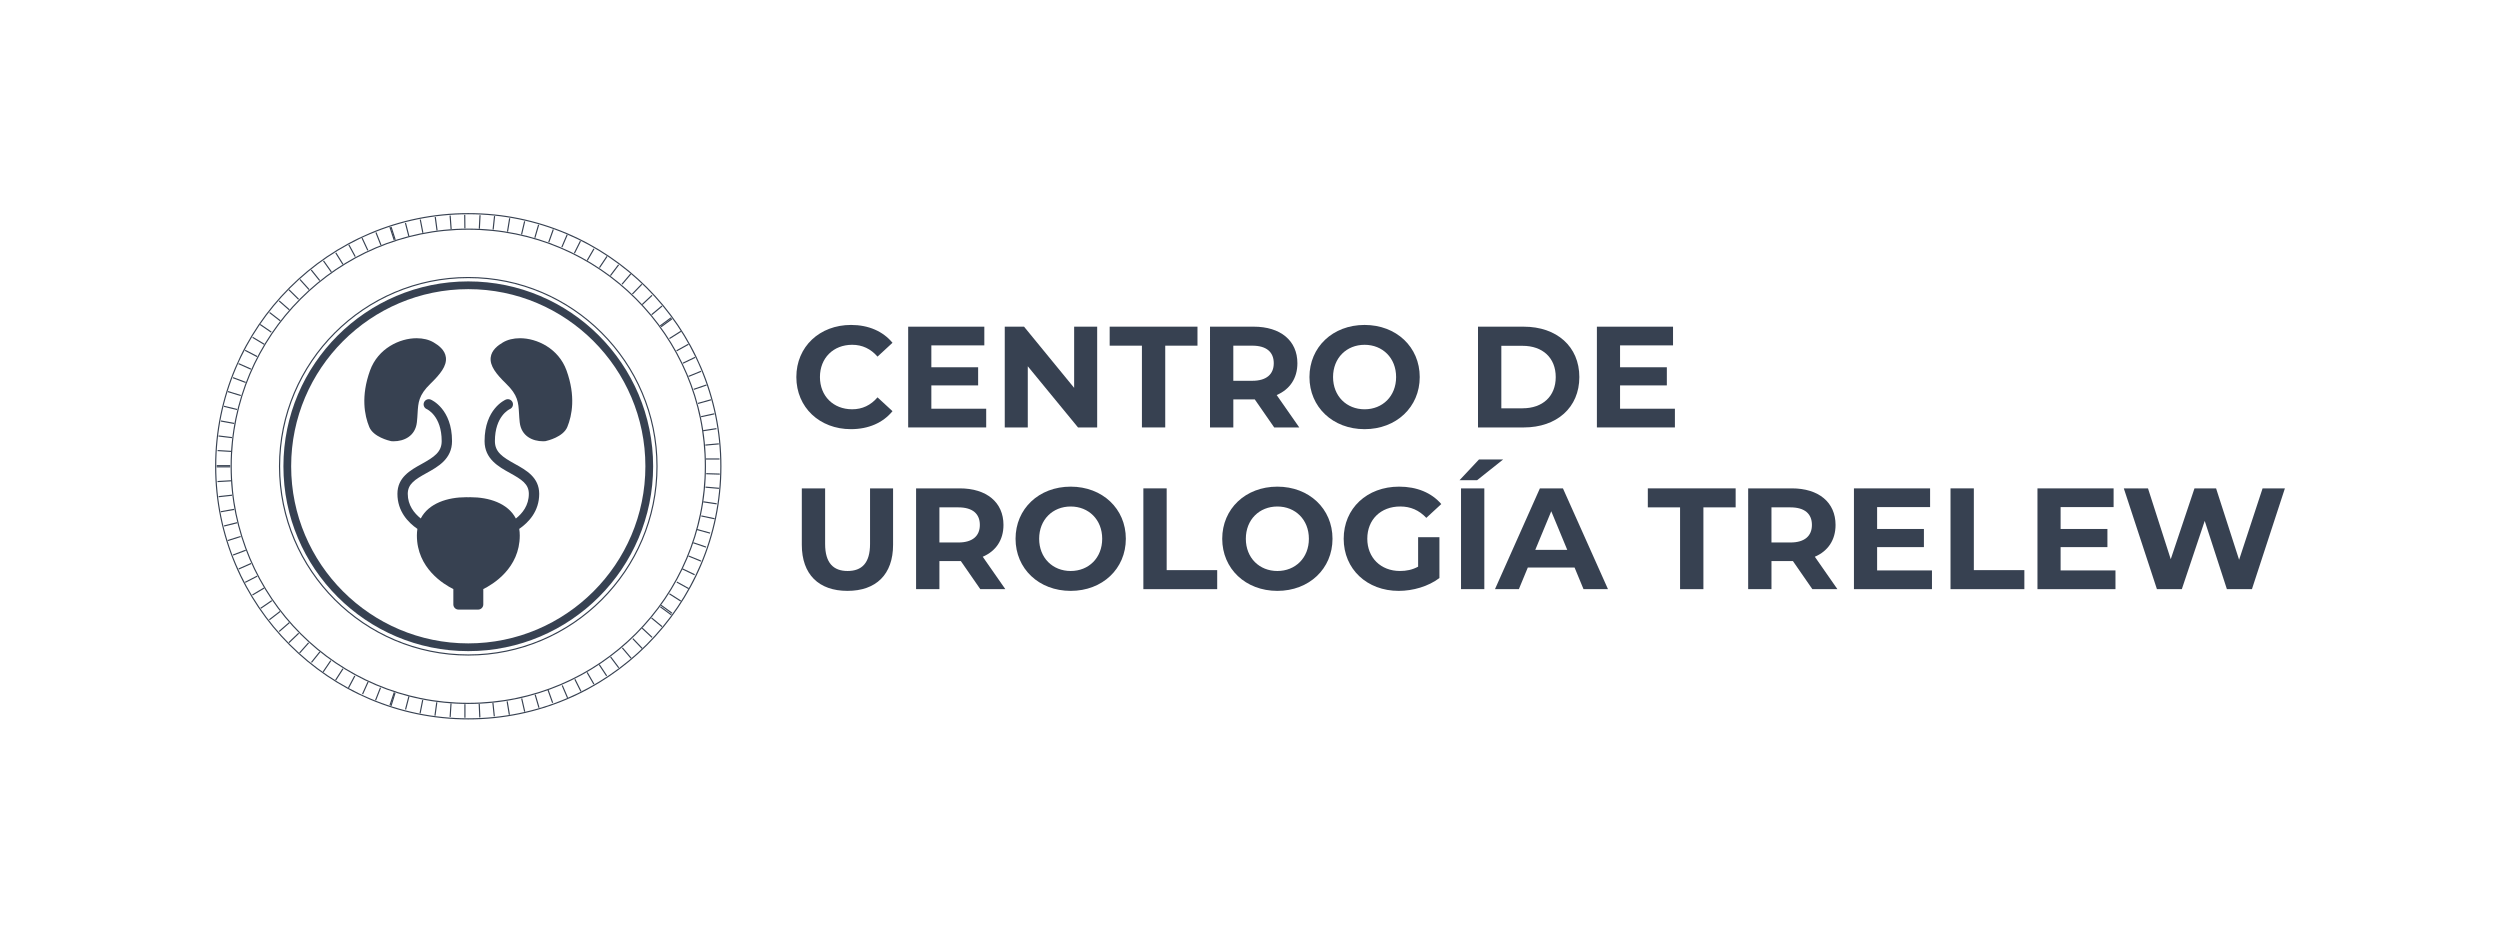 <?xml version="1.0" encoding="utf-8"?>
<!-- Generator: Adobe Illustrator 16.0.0, SVG Export Plug-In . SVG Version: 6.00 Build 0)  -->
<!DOCTYPE svg PUBLIC "-//W3C//DTD SVG 1.1//EN" "http://www.w3.org/Graphics/SVG/1.1/DTD/svg11.dtd">
<svg version="1.1" id="Capa_1" xmlns="http://www.w3.org/2000/svg" xmlns:xlink="http://www.w3.org/1999/xlink" x="0px" y="0px"
	 width="325.861px" height="121.551px" viewBox="0 0 325.861 121.551" enable-background="new 0 0 325.861 121.551"
	 xml:space="preserve">
<g>
	<path fill="#374151" d="M61.037,85.451c-13.604,0-24.676-11.068-24.676-24.675c0-13.605,11.07-24.675,24.676-24.675
		c13.606,0,24.675,11.07,24.675,24.675C85.712,74.383,74.643,85.451,61.037,85.451 M61.037,36.252
		c-13.522,0-24.522,11.001-24.522,24.524c0,13.522,11,24.522,24.522,24.522s24.524-11,24.524-24.522
		C85.561,47.251,74.56,36.252,61.037,36.252"/>
	<path fill="#374151" d="M61.037,91.759c-17.084,0-30.98-13.899-30.98-30.984c0-17.082,13.896-30.981,30.98-30.981
		c17.083,0,30.981,13.899,30.981,30.981C92.019,77.859,78.12,91.759,61.037,91.759 M61.037,29.945c-17,0-30.83,13.83-30.83,30.83
		c0,17.002,13.831,30.831,30.83,30.831s30.829-13.828,30.829-30.831C91.866,43.775,78.037,29.945,61.037,29.945"/>
	<path fill="#374151" d="M61.037,93.775c-18.196,0-32.999-14.805-32.999-33c0-18.197,14.803-33,32.999-33c18.197,0,33,14.804,33,33
		C94.038,78.973,79.234,93.775,61.037,93.775 M61.037,27.926c-18.113,0-32.849,14.736-32.849,32.85
		c0,18.115,14.735,32.85,32.849,32.85c18.112,0,32.848-14.735,32.848-32.85C93.885,42.662,79.15,27.926,61.037,27.926"/>
	<rect x="28.243" y="60.623" fill="#374151" width="1.767" height="0.151"/>
	
		<rect x="28.339" y="58.727" transform="matrix(0.998 0.061 -0.061 0.998 3.668 -1.684)" fill="#374151" width="1.764" height="0.15"/>
	
		<rect x="28.494" y="56.83" transform="matrix(0.993 0.121 -0.121 0.993 7.075 -3.127)" fill="#374151" width="1.766" height="0.151"/>
	
		<rect x="28.778" y="54.947" transform="matrix(0.984 0.179 -0.179 0.984 10.323 -4.419)" fill="#374151" width="1.766" height="0.153"/>
	
		<rect x="29.192" y="53.098" transform="matrix(0.971 0.238 -0.238 0.971 13.494 -5.623)" fill="#374151" width="1.765" height="0.15"/>
	
		<rect x="29.66" y="51.252" transform="matrix(0.955 0.295 -0.295 0.955 16.516 -6.73)" fill="#374151" width="1.766" height="0.15"/>
	
		<rect x="30.31" y="49.462" transform="matrix(0.936 0.352 -0.352 0.936 19.436 -7.81)" fill="#374151" width="1.764" height="0.152"/>
	
		<rect x="31.023" y="47.702" transform="matrix(0.913 0.407 -0.407 0.913 22.218 -8.851)" fill="#374151" width="1.765" height="0.153"/>
	
		<rect x="31.854" y="45.99" transform="matrix(0.887 0.462 -0.462 0.887 24.984 -9.913)" fill="#374151" width="1.766" height="0.153"/>
	
		<rect x="32.792" y="44.339" transform="matrix(0.858 0.514 -0.514 0.858 27.621 -10.993)" fill="#374151" width="1.766" height="0.151"/>
	
		<rect x="33.787" y="42.718" transform="matrix(0.825 0.565 -0.565 0.825 30.208 -12.101)" fill="#374151" width="1.766" height="0.151"/>
	
		<rect x="34.935" y="41.197" transform="matrix(0.791 0.612 -0.612 0.791 32.765 -13.29)" fill="#374151" width="1.767" height="0.15"/>
	
		<rect x="36.139" y="39.731" transform="matrix(0.753 0.658 -0.658 0.753 35.364 -14.53)" fill="#374151" width="1.766" height="0.151"/>
	
		<rect x="37.417" y="38.32" transform="matrix(0.712 0.702 -0.702 0.712 37.975 -15.835)" fill="#374151" width="1.765" height="0.15"/>
	
		<rect x="38.802" y="37.023" transform="matrix(0.67 0.742 -0.742 0.67 40.628 -17.218)" fill="#374151" width="1.766" height="0.151"/>
	
		<rect x="40.244" y="35.786" transform="matrix(0.625 0.781 -0.781 0.625 43.424 -18.656)" fill="#374151" width="1.764" height="0.152"/>
	
		<rect x="41.764" y="34.649" transform="matrix(0.578 0.816 -0.816 0.578 46.363 -20.146)" fill="#374151" width="1.767" height="0.151"/>
	
		<rect x="43.353" y="33.597" transform="matrix(0.528 0.85 -0.85 0.528 49.501 -21.671)" fill="#374151" width="1.766" height="0.151"/>
	
		<rect x="44.98" y="32.618" transform="matrix(0.476 0.879 -0.879 0.476 52.787 -23.203)" fill="#374151" width="1.767" height="0.15"/>
	
		<rect x="46.699" y="31.794" transform="matrix(0.422 0.906 -0.906 0.422 56.364 -24.723)" fill="#374151" width="1.766" height="0.15"/>
	
		<rect x="48.436" y="31.031" transform="matrix(0.368 0.93 -0.93 0.368 60.107 -26.196)" fill="#374151" width="1.766" height="0.151"/>
	
		<rect x="50.222" y="30.38" transform="matrix(0.311 0.95 -0.95 0.311 64.142 -27.591)" fill="#374151" width="1.766" height="0.152"/>
	
		<rect x="50.373" y="30.333" transform="matrix(0.307 0.952 -0.952 0.307 64.456 -27.708)" fill="#374151" width="1.765" height="0.153"/>
	
		<rect x="52.199" y="29.815" transform="matrix(0.249 0.969 -0.969 0.249 68.816 -28.961)" fill="#374151" width="1.765" height="0.152"/>
	
		<rect x="54.052" y="29.388" transform="matrix(0.19 0.982 -0.982 0.19 73.444 -30.063)" fill="#374151" width="1.766" height="0.15"/>
	
		<rect x="55.931" y="29.092" transform="matrix(0.132 0.991 -0.991 0.132 78.257 -30.989)" fill="#374151" width="1.767" height="0.152"/>
	
		<rect x="57.82" y="28.9" transform="matrix(0.074 0.997 -0.997 0.074 83.281 -31.7)" fill="#374151" width="1.766" height="0.152"/>
	
		<rect x="59.714" y="28.807" transform="matrix(0.012 1 -1 0.012 88.74 -32.063)" fill="#374151" width="1.767" height="0.149"/>
	
		<rect x="62.421" y="28.052" transform="matrix(0.999 0.051 -0.051 0.999 1.564 -3.163)" fill="#374151" width="0.153" height="1.766"/>
	
		<rect x="64.323" y="28.162" transform="matrix(0.994 0.106 -0.106 0.994 3.436 -6.654)" fill="#374151" width="0.152" height="1.766"/>
	
		<rect x="66.205" y="28.453" transform="matrix(0.987 0.161 -0.161 0.987 5.598 -10.305)" fill="#374151" width="0.151" height="1.766"/>
	
		<rect x="68.074" y="28.799" transform="matrix(0.974 0.229 -0.229 0.974 8.602 -14.809)" fill="#374151" width="0.151" height="1.765"/>
	
		<rect x="69.905" y="29.272" transform="matrix(0.96 0.279 -0.279 0.96 11.192 -18.327)" fill="#374151" width="0.151" height="1.766"/>
	
		<rect x="71.717" y="29.874" transform="matrix(0.942 0.336 -0.336 0.942 14.527 -22.355)" fill="#374151" width="0.152" height="1.766"/>
	
		<rect x="73.498" y="30.539" transform="matrix(0.919 0.394 -0.394 0.919 18.351 -26.465)" fill="#374151" width="0.15" height="1.767"/>
	
		<rect x="75.211" y="31.364" transform="matrix(0.894 0.447 -0.447 0.894 22.37 -30.264)" fill="#374151" width="0.151" height="1.768"/>
	
		<rect x="76.888" y="32.27" transform="matrix(0.866 0.501 -0.501 0.866 26.938 -34.078)" fill="#374151" width="0.151" height="1.765"/>
	
		<rect x="78.524" y="33.245" transform="matrix(0.831 0.557 -0.557 0.831 32.324 -37.992)" fill="#374151" width="0.152" height="1.765"/>
	
		<rect x="80.059" y="34.356" transform="matrix(0.798 0.602 -0.602 0.798 37.367 -41.144)" fill="#374151" width="0.152" height="1.767"/>
	
		<rect x="81.545" y="35.53" transform="matrix(0.763 0.646 -0.646 0.763 42.895 -44.136)" fill="#374151" width="0.151" height="1.766"/>
	
		<rect x="82.961" y="36.806" transform="matrix(0.72 0.694 -0.694 0.72 49.41 -47.074)" fill="#374151" width="0.151" height="1.766"/>
	
		<rect x="84.285" y="38.172" transform="matrix(0.684 0.73 -0.73 0.684 55.154 -49.2)" fill="#374151" width="0.15" height="1.765"/>
	
		<rect x="85.563" y="39.576" transform="matrix(0.639 0.769 -0.769 0.639 62.008 -51.261)" fill="#374151" width="0.154" height="1.765"/>
	
		<rect x="86.706" y="41.101" transform="matrix(0.594 0.804 -0.804 0.594 68.973 -52.761)" fill="#374151" width="0.151" height="1.767"/>
	
		<rect x="86.8" y="41.218" transform="matrix(0.59 0.807 -0.807 0.59 69.6 -52.88)" fill="#374151" width="0.151" height="1.766"/>
	
		<rect x="87.876" y="42.788" transform="matrix(0.533 0.846 -0.846 0.533 78.075 -54.029)" fill="#374151" width="0.154" height="1.765"/>
	
		<rect x="88.848" y="44.413" transform="matrix(0.486 0.874 -0.874 0.486 85.334 -54.435)" fill="#374151" width="0.151" height="1.766"/>
	
		<rect x="89.72" y="46.108" transform="matrix(0.433 0.901 -0.901 0.433 93.278 -54.297)" fill="#374151" width="0.151" height="1.766"/>
	
		<rect x="90.509" y="47.833" transform="matrix(0.378 0.926 -0.926 0.378 101.431 -53.564)" fill="#374151" width="0.15" height="1.765"/>
	
		<rect x="91.16" y="49.619" transform="matrix(0.323 0.946 -0.946 0.323 109.561 -52.155)" fill="#374151" width="0.151" height="1.766"/>
	
		<rect x="91.719" y="51.444" transform="matrix(0.27 0.963 -0.963 0.27 117.433 -50.178)" fill="#374151" width="0.152" height="1.766"/>
	
		<rect x="92.176" y="53.274" transform="matrix(0.212 0.977 -0.977 0.212 125.605 -47.485)" fill="#374151" width="0.152" height="1.767"/>
	
		<rect x="92.482" y="55.15" transform="matrix(0.154 0.988 -0.988 0.154 133.62 -44.069)" fill="#374151" width="0.152" height="1.766"/>
	
		<rect x="92.735" y="57.045" transform="matrix(0.09 0.996 -0.996 0.09 142.155 -39.718)" fill="#374151" width="0.152" height="1.766"/>
	<rect x="92.021" y="59.75" fill="#374151" width="1.766" height="0.15"/>
	
		<rect x="92.02" y="61.651" transform="matrix(1 0.03 -0.03 1 1.883 -2.744)" fill="#374151" width="1.767" height="0.15"/>
	
		<rect x="91.931" y="63.543" transform="matrix(0.996 0.088 -0.088 0.996 5.99 -7.959)" fill="#374151" width="1.767" height="0.151"/>
	
		<rect x="91.688" y="65.43" transform="matrix(0.989 0.148 -0.148 0.989 10.684 -12.947)" fill="#374151" width="1.766" height="0.153"/>
	
		<rect x="91.38" y="67.302" transform="matrix(0.979 0.206 -0.206 0.979 15.831 -17.536)" fill="#374151" width="1.766" height="0.151"/>
	
		<rect x="90.892" y="69.158" transform="matrix(0.964 0.265 -0.265 0.964 21.578 -21.807)" fill="#374151" width="1.765" height="0.15"/>
	
		<rect x="90.362" y="70.971" transform="matrix(0.946 0.323 -0.323 0.946 27.823 -25.654)" fill="#374151" width="1.766" height="0.149"/>
	
		<rect x="89.701" y="72.764" transform="matrix(0.925 0.379 -0.379 0.925 34.376 -28.903)" fill="#374151" width="1.765" height="0.149"/>
	
		<rect x="88.899" y="74.484" transform="matrix(0.901 0.433 -0.433 0.901 41.135 -31.522)" fill="#374151" width="1.764" height="0.152"/>
	
		<rect x="88.058" y="76.188" transform="matrix(0.875 0.485 -0.485 0.875 48.159 -33.57)" fill="#374151" width="1.766" height="0.15"/>
	
		<rect x="87.059" y="77.805" transform="matrix(0.843 0.538 -0.538 0.843 55.762 -35.095)" fill="#374151" width="1.765" height="0.151"/>
	
		<rect x="86.003" y="79.391" transform="matrix(0.809 0.587 -0.587 0.809 63.232 -35.879)" fill="#374151" width="1.768" height="0.15"/>
	
		<rect x="85.909" y="79.508" transform="matrix(0.807 0.591 -0.591 0.807 63.779 -35.902)" fill="#374151" width="1.767" height="0.15"/>
	
		<rect x="84.763" y="81.021" transform="matrix(0.771 0.637 -0.637 0.771 71.237 -35.968)" fill="#374151" width="1.765" height="0.152"/>
	
		<rect x="83.487" y="82.428" transform="matrix(0.731 0.682 -0.682 0.731 78.94 -35.376)" fill="#374151" width="1.764" height="0.152"/>
	
		<rect x="82.143" y="83.786" transform="matrix(0.69 0.724 -0.724 0.69 86.522 -34.096)" fill="#374151" width="1.768" height="0.153"/>
	
		<rect x="80.741" y="85.068" transform="matrix(0.646 0.763 -0.763 0.646 93.924 -32.162)" fill="#374151" width="1.766" height="0.15"/>
	
		<rect x="79.248" y="86.237" transform="matrix(0.599 0.801 -0.801 0.599 101.255 -29.552)" fill="#374151" width="1.766" height="0.149"/>
	
		<rect x="77.711" y="87.332" transform="matrix(0.551 0.834 -0.834 0.551 108.179 -26.353)" fill="#374151" width="1.764" height="0.152"/>
	
		<rect x="76.075" y="88.328" transform="matrix(0.5 0.866 -0.866 0.5 115.045 -22.443)" fill="#374151" width="1.766" height="0.15"/>
	
		<rect x="74.398" y="89.233" transform="matrix(0.448 0.894 -0.894 0.448 121.442 -17.988)" fill="#374151" width="1.767" height="0.152"/>
	
		<rect x="72.691" y="90.059" transform="matrix(0.394 0.919 -0.919 0.394 127.476 -12.977)" fill="#374151" width="1.767" height="0.15"/>
	
		<rect x="70.905" y="90.713" transform="matrix(0.336 0.942 -0.942 0.336 133.136 -7.357)" fill="#374151" width="1.765" height="0.151"/>
	
		<rect x="69.107" y="91.314" transform="matrix(0.28 0.96 -0.96 0.28 138.143 -1.378)" fill="#374151" width="1.766" height="0.151"/>
	
		<rect x="67.267" y="91.792" transform="matrix(0.222 0.975 -0.975 0.222 142.637 5.058)" fill="#374151" width="1.768" height="0.152"/>
	
		<rect x="65.383" y="92.144" transform="matrix(0.164 0.987 -0.987 0.164 146.403 11.76)" fill="#374151" width="1.767" height="0.152"/>
	
		<rect x="63.518" y="92.436" transform="matrix(0.103 0.995 -0.995 0.103 149.754 18.885)" fill="#374151" width="1.765" height="0.15"/>
	
		<rect x="61.617" y="92.541" transform="matrix(0.046 0.999 -0.999 0.046 152.153 25.933)" fill="#374151" width="1.767" height="0.152"/>
	<rect x="60.524" y="91.786" fill="#374151" width="0.151" height="1.767"/>
	
		<rect x="58.629" y="91.686" transform="matrix(0.998 0.065 -0.065 0.998 6.162 -3.632)" fill="#374151" width="0.15" height="1.768"/>
	
		<rect x="56.726" y="91.5" transform="matrix(0.991 0.136 -0.136 0.991 13.09 -6.866)" fill="#374151" width="0.151" height="1.766"/>
	
		<rect x="54.855" y="91.208" transform="matrix(0.981 0.195 -0.195 0.981 18.998 -8.939)" fill="#374151" width="0.15" height="1.764"/>
	
		<rect x="53.012" y="90.762" transform="matrix(0.968 0.25 -0.25 0.968 24.605 -10.364)" fill="#374151" width="0.152" height="1.766"/>
	
		<rect x="51.166" y="90.266" transform="matrix(0.955 0.297 -0.297 0.955 29.362 -11.101)" fill="#374151" width="0.151" height="1.766"/>
	
		<rect x="51.03" y="90.211" transform="matrix(0.948 0.318 -0.318 0.948 31.636 -11.526)" fill="#374151" width="0.153" height="1.766"/>
	
		<rect x="49.238" y="89.571" transform="matrix(0.931 0.365 -0.365 0.931 36.379 -11.754)" fill="#374151" width="0.15" height="1.765"/>
	
		<rect x="47.507" y="88.799" transform="matrix(0.912 0.41 -0.41 0.912 40.993 -11.627)" fill="#374151" width="0.15" height="1.765"/>
	
		<rect x="45.791" y="87.975" transform="matrix(0.884 0.468 -0.468 0.884 46.872 -11.135)" fill="#374151" width="0.152" height="1.766"/>
	
		<rect x="44.16" y="86.998" transform="matrix(0.842 0.54 -0.54 0.842 54.434 -9.976)" fill="#374151" width="0.152" height="1.764"/>
	
		<rect x="42.574" y="85.945" transform="matrix(0.828 0.561 -0.561 0.828 56.02 -8.98)" fill="#374151" width="0.15" height="1.769"/>
	
		<rect x="41.045" y="84.807" transform="matrix(0.78 0.625 -0.625 0.78 62.634 -6.889)" fill="#374151" width="0.151" height="1.766"/>
	
		<rect x="39.604" y="83.559" transform="matrix(0.748 0.664 -0.664 0.748 66.026 -5.06)" fill="#374151" width="0.15" height="1.767"/>
	
		<rect x="38.22" y="82.262" transform="matrix(0.691 0.723 -0.723 0.691 71.943 -1.988)" fill="#374151" width="0.153" height="1.766"/>
	
		<rect x="36.932" y="80.862" transform="matrix(0.654 0.756 -0.756 0.654 74.649 0.289)" fill="#374151" width="0.152" height="1.765"/>
	
		<rect x="35.735" y="79.391" transform="matrix(0.61 0.792 -0.792 0.61 77.542 2.913)" fill="#374151" width="0.15" height="1.765"/>
	
		<rect x="34.603" y="77.875" transform="matrix(0.564 0.826 -0.826 0.564 80.197 5.727)" fill="#374151" width="0.152" height="1.765"/>
	
		<rect x="33.601" y="76.261" transform="matrix(0.513 0.858 -0.858 0.513 82.577 8.631)" fill="#374151" width="0.15" height="1.765"/>
	
		<rect x="32.659" y="74.603" transform="matrix(0.458 0.889 -0.889 0.458 84.858 11.828)" fill="#374151" width="0.147" height="1.765"/>
	
		<rect x="31.829" y="72.889" transform="matrix(0.406 0.914 -0.914 0.406 86.398 14.691)" fill="#374151" width="0.152" height="1.764"/>
	
		<rect x="31.12" y="71.126" transform="matrix(0.355 0.935 -0.935 0.355 87.46 17.302)" fill="#374151" width="0.151" height="1.766"/>
	
		<rect x="30.476" y="69.341" transform="matrix(0.3 0.954 -0.954 0.3 88.348 19.983)" fill="#374151" width="0.149" height="1.766"/>
	
		<rect x="29.997" y="67.501" transform="matrix(0.242 0.97 -0.97 0.242 89.123 22.623)" fill="#374151" width="0.153" height="1.768"/>
	
		<rect x="29.583" y="65.645" transform="matrix(0.174 0.985 -0.985 0.174 90.019 25.759)" fill="#374151" width="0.152" height="1.764"/>
	
		<rect x="29.299" y="63.763" transform="matrix(0.109 0.994 -0.994 0.109 90.432 28.398)" fill="#374151" width="0.152" height="1.765"/>
	
		<rect x="29.151" y="61.865" transform="matrix(0.058 0.998 -0.998 0.058 90.162 29.911)" fill="#374151" width="0.151" height="1.766"/>
	<rect x="28.243" y="60.774" fill="#374151" width="1.767" height="0.151"/>
	<path fill="#374151" d="M61.037,84.871c-13.285,0-24.095-10.809-24.095-24.097c0-13.285,10.81-24.095,24.095-24.095
		c13.286,0,24.095,10.81,24.095,24.095C85.132,74.063,74.323,84.871,61.037,84.871 M61.037,37.689
		c-12.729,0-23.086,10.356-23.086,23.085s10.356,23.087,23.086,23.087c12.73,0,23.085-10.357,23.085-23.087
		C84.122,48.046,73.767,37.689,61.037,37.689"/>
	<path fill="#374151" d="M51.306,57.518L51.306,57.518c-0.16,0-0.265-0.01-0.284-0.011l-0.074-0.014
		c-0.231-0.051-2.277-0.531-2.816-1.838c-0.623-1.513-1.109-4.018,0.103-7.368c1.045-2.887,3.875-4.202,6.063-4.202
		c0.855,0,1.627,0.19,2.231,0.549c0.628,0.373,1.476,0.98,1.591,1.954c0.13,1.096-0.708,2.159-2.005,3.42
		c-1.549,1.506-1.603,2.446-1.685,3.866c-0.021,0.37-0.043,0.752-0.093,1.18C54.128,56.869,52.633,57.518,51.306,57.518
		 M73.843,48.287c-1.044-2.887-3.873-4.202-6.062-4.202c-0.854,0-1.627,0.19-2.23,0.549c-0.629,0.373-1.476,0.98-1.591,1.954
		c-0.129,1.096,0.707,2.159,2.005,3.42c1.549,1.506,1.604,2.446,1.686,3.866c0.021,0.371,0.043,0.752,0.092,1.18
		c0.208,1.815,1.703,2.462,3.032,2.462c0.159,0,0.264-0.01,0.283-0.011l0.075-0.014c0.232-0.051,2.276-0.53,2.814-1.837
		C74.566,54.141,75.055,51.636,73.843,48.287 M67.116,60.471c-1.623-0.899-2.608-1.545-2.608-2.976c0-3.244,1.856-4.13,1.951-4.174
		c0.338-0.147,0.497-0.541,0.352-0.881c-0.145-0.342-0.539-0.502-0.882-0.356c-0.113,0.047-2.768,1.222-2.768,5.412
		c0,2.326,1.831,3.34,3.303,4.154c1.529,0.848,2.467,1.432,2.467,2.717c0,1.502-0.833,2.544-1.69,3.22
		c-1.041-2.012-3.535-2.778-5.909-2.778c-0.14,0-0.241,0.002-0.293,0.004c-0.053-0.002-0.154-0.004-0.293-0.004
		c-2.368,0-4.86,0.766-5.903,2.771c-0.856-0.681-1.694-1.722-1.694-3.212c0-1.285,0.937-1.871,2.466-2.717
		c1.472-0.813,3.304-1.828,3.304-4.154c0-4.19-2.654-5.365-2.769-5.412c-0.341-0.145-0.736,0.016-0.882,0.356
		c-0.146,0.342,0.016,0.738,0.356,0.883c0.021,0.008,1.946,0.863,1.946,4.174c0,1.428-0.986,2.074-2.606,2.975
		c-1.483,0.819-3.163,1.75-3.163,3.894c0,2.276,1.383,3.728,2.603,4.569c-0.041,0.271-0.066,0.56-0.066,0.863
		c0,4.262,3.505,6.368,4.752,6.982v2.005c0,0.37,0.303,0.671,0.672,0.671h2.558c0.372,0,0.674-0.3,0.674-0.671v-2.005
		c1.246-0.614,4.754-2.721,4.754-6.982c0-0.305-0.025-0.593-0.07-0.863c1.225-0.843,2.604-2.293,2.604-4.569
		C70.277,62.223,68.597,61.291,67.116,60.471"/>
	<path fill="#374151" d="M103.799,49.146c0-3.96,3.04-6.792,7.131-6.792c2.271,0,4.165,0.826,5.403,2.327l-1.953,1.802
		c-0.881-1.014-1.987-1.541-3.302-1.541c-2.458,0-4.203,1.727-4.203,4.203c0,2.479,1.745,4.203,4.203,4.203
		c1.313,0,2.421-0.523,3.302-1.556l1.953,1.801c-1.24,1.52-3.133,2.346-5.422,2.346C106.838,55.939,103.799,53.106,103.799,49.146"
		/>
	<polygon fill="#374151" points="128.545,53.274 128.545,55.714 118.375,55.714 118.375,42.581 128.301,42.581 128.301,45.018 
		121.396,45.018 121.396,47.871 127.494,47.871 127.494,50.235 121.396,50.235 121.396,53.274 	"/>
	<polygon fill="#374151" points="143.01,42.579 143.01,55.715 140.514,55.715 133.966,47.741 133.966,55.715 130.964,55.715 
		130.964,42.579 133.478,42.579 140.008,50.554 140.008,42.579 	"/>
	<polygon fill="#374151" points="148.843,45.056 144.639,45.056 144.639,42.579 156.085,42.579 156.085,45.056 151.882,45.056 
		151.882,55.714 148.843,55.714 	"/>
	<path fill="#374151" d="M166.084,55.714l-2.534-3.659h-0.147h-2.646v3.659h-3.04V42.579h5.687c3.51,0,5.704,1.82,5.704,4.766
		c0,1.97-0.994,3.417-2.701,4.146l2.945,4.223H166.084z M163.233,45.056h-2.478v4.578h2.478c1.857,0,2.795-0.862,2.795-2.289
		C166.028,45.901,165.091,45.056,163.233,45.056"/>
	<path fill="#374151" d="M170.68,49.146c0-3.904,3.04-6.792,7.186-6.792c4.129,0,7.188,2.871,7.188,6.792s-3.06,6.794-7.188,6.794
		C173.72,55.939,170.68,53.05,170.68,49.146 M181.975,49.146c0-2.494-1.766-4.203-4.109-4.203c-2.343,0-4.11,1.709-4.11,4.203
		c0,2.496,1.769,4.203,4.11,4.203C180.21,53.349,181.975,51.643,181.975,49.146"/>
	<path fill="#374151" d="M192.649,42.581h5.967c4.297,0,7.243,2.588,7.243,6.567c0,3.978-2.946,6.567-7.243,6.567h-5.967V42.581z
		 M198.465,53.218c2.607,0,4.316-1.557,4.316-4.07s-1.709-4.072-4.316-4.072h-2.775v8.145h2.775V53.218z"/>
	<polygon fill="#374151" points="218.314,53.274 218.314,55.714 208.146,55.714 208.146,42.581 218.07,42.581 218.07,45.018 
		211.165,45.018 211.165,47.871 217.264,47.871 217.264,50.235 211.165,50.235 211.165,53.274 	"/>
	<path fill="#374151" d="M104.512,71.014v-7.354h3.038V70.9c0,2.494,1.089,3.525,2.928,3.525c1.857,0,2.927-1.031,2.927-3.525
		v-7.241h3.002v7.354c0,3.862-2.214,6.004-5.947,6.004C106.725,77.018,104.512,74.877,104.512,71.014"/>
	<path fill="#374151" d="M127.776,76.793l-2.534-3.659h-0.15h-2.645v3.659h-3.041V63.656h5.686c3.51,0,5.705,1.82,5.705,4.765
		c0,1.972-0.994,3.417-2.702,4.147l2.945,4.225H127.776z M124.923,66.132h-2.476v4.578h2.476c1.858,0,2.795-0.862,2.795-2.289
		C127.718,66.979,126.781,66.132,124.923,66.132"/>
	<path fill="#374151" d="M132.372,70.225c0-3.904,3.04-6.793,7.187-6.793c4.129,0,7.188,2.87,7.188,6.793
		c0,3.92-3.059,6.793-7.188,6.793C135.41,77.018,132.372,74.127,132.372,70.225 M143.665,70.225c0-2.494-1.763-4.205-4.107-4.205
		c-2.347,0-4.11,1.711-4.11,4.205c0,2.495,1.764,4.201,4.11,4.201C141.902,74.426,143.665,72.72,143.665,70.225"/>
	<polygon fill="#374151" points="149.031,63.656 152.069,63.656 152.069,74.313 158.655,74.313 158.655,76.793 149.031,76.793 	"/>
	<path fill="#374151" d="M159.31,70.225c0-3.904,3.039-6.793,7.187-6.793c4.128,0,7.188,2.87,7.188,6.793
		c0,3.92-3.06,6.793-7.188,6.793C162.351,77.018,159.31,74.127,159.31,70.225 M170.606,70.225c0-2.494-1.765-4.205-4.108-4.205
		c-2.347,0-4.11,1.711-4.11,4.205c0,2.495,1.764,4.201,4.11,4.201C168.842,74.426,170.606,72.72,170.606,70.225"/>
	<path fill="#374151" d="M184.844,70.018h2.777v5.327c-1.444,1.091-3.434,1.673-5.311,1.673c-4.128,0-7.168-2.834-7.168-6.793
		c0-3.961,3.039-6.793,7.224-6.793c2.308,0,4.223,0.787,5.498,2.27l-1.951,1.8c-0.958-1.011-2.063-1.483-3.396-1.483
		c-2.553,0-4.298,1.711-4.298,4.205c0,2.459,1.745,4.201,4.26,4.201c0.825,0,1.596-0.146,2.364-0.561V70.018z"/>
	<path fill="#374151" d="M192.781,59.886h3.15l-3.396,2.701h-2.289L192.781,59.886z M190.435,63.658h3.038v13.135h-3.038V63.658z"/>
	<path fill="#374151" d="M205.238,73.979h-6.098l-1.164,2.813h-3.113l5.853-13.135h3.005l5.87,13.135h-3.189L205.238,73.979z
		 M204.281,71.668l-2.083-5.029l-2.082,5.029H204.281z"/>
	<polygon fill="#374151" points="218.987,66.132 214.784,66.132 214.784,63.656 226.232,63.656 226.232,66.132 222.029,66.132 
		222.029,76.793 218.987,76.793 	"/>
	<path fill="#374151" d="M236.231,76.793l-2.532-3.659h-0.151h-2.646v3.659h-3.038V63.656h5.685c3.51,0,5.705,1.82,5.705,4.765
		c0,1.972-0.994,3.417-2.701,4.147l2.944,4.225H236.231z M233.378,66.132H230.9v4.578h2.478c1.858,0,2.796-0.862,2.796-2.289
		C236.174,66.979,235.237,66.132,233.378,66.132"/>
	<polygon fill="#374151" points="251.821,74.352 251.821,76.793 241.651,76.793 241.651,63.658 251.577,63.658 251.577,66.096 
		244.671,66.096 244.671,68.948 250.771,68.948 250.771,71.313 244.671,71.313 244.671,74.352 	"/>
	<polygon fill="#374151" points="254.239,63.656 257.279,63.656 257.279,74.313 263.864,74.313 263.864,76.793 254.239,76.793 	"/>
	<polygon fill="#374151" points="275.74,74.352 275.74,76.793 265.572,76.793 265.572,63.658 275.496,63.658 275.496,66.096 
		268.589,66.096 268.589,68.948 274.69,68.948 274.69,71.313 268.589,71.313 268.589,74.352 	"/>
	<polygon fill="#374151" points="297.824,63.656 293.527,76.793 290.262,76.793 287.372,67.896 284.389,76.793 281.143,76.793 
		276.826,63.656 279.979,63.656 282.944,72.889 286.039,63.656 288.854,63.656 291.855,72.965 294.914,63.656 	"/>
</g>
</svg>
